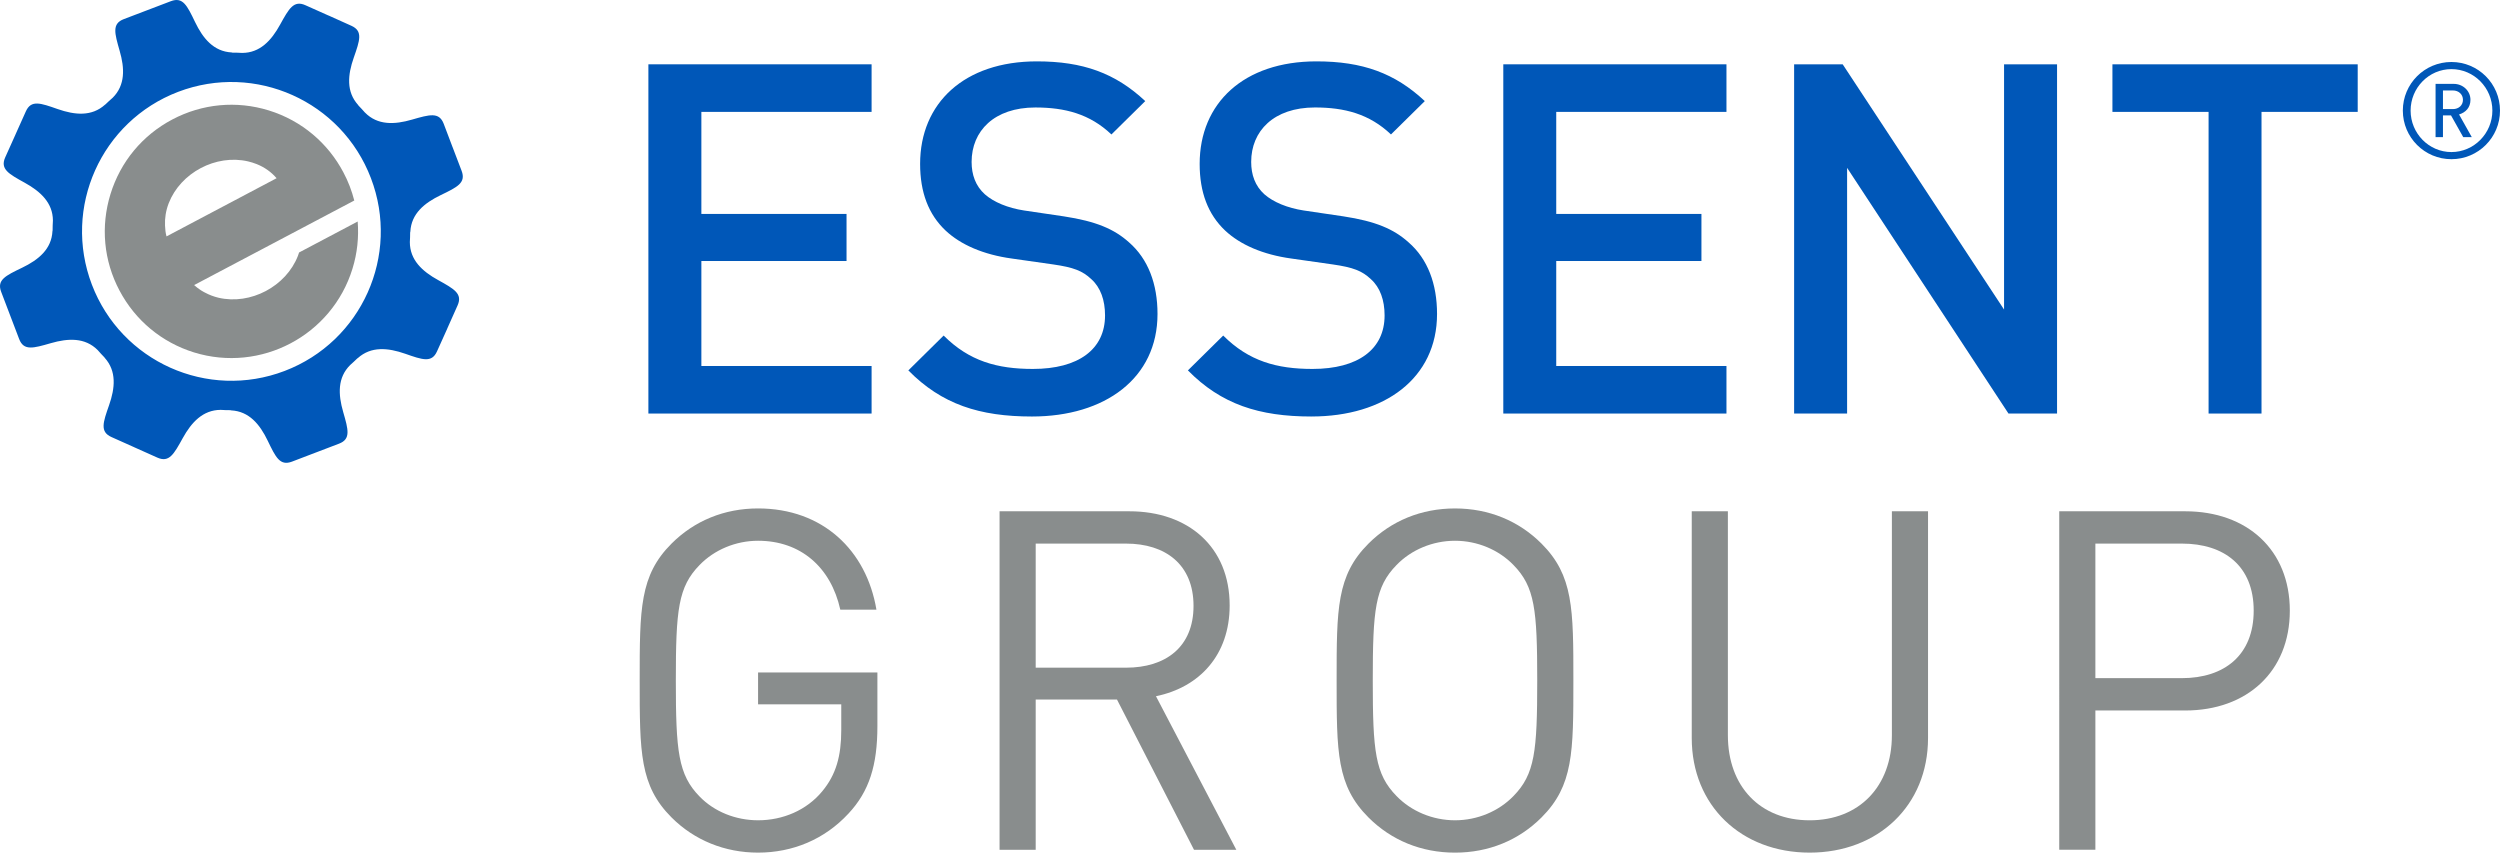 <?xml version="1.0" encoding="UTF-8" standalone="no"?>
<svg
   width="199.687"
   height="68.103"
   viewBox="0 0 199.687 68.103"
   version="1.1"
   id="svg24"
   sodipodi:docname="0001448893.svg"
   xmlns:inkscape="http://www.inkscape.org/namespaces/inkscape"
   xmlns:sodipodi="http://sodipodi.sourceforge.net/DTD/sodipodi-0.dtd"
   xmlns="http://www.w3.org/2000/svg"
   xmlns:svg="http://www.w3.org/2000/svg">
  <defs
     id="defs28" />
  <sodipodi:namedview
     id="namedview26"
     pagecolor="#ffffff"
     bordercolor="#000000"
     borderopacity="0.25"
     inkscape:showpageshadow="2"
     inkscape:pageopacity="0.0"
     inkscape:pagecheckerboard="0"
     inkscape:deskcolor="#d1d1d1"
     showgrid="false" />
  <!-- Generator: sketchtool 61.2 (101010) - https://sketch.com -->
  <title
     id="title2">77F93C6B-C3C2-4905-A52E-DE7697A1D3B2</title>
  <desc
     id="desc4">Created with sketchtool.</desc>
  <g
     id="Page-1"
     stroke="none"
     stroke-width="1"
     fill="none"
     fill-rule="evenodd"
     transform="translate(-6.6921203e-5,-0.301)">
    <g
       id="Desktop-HD"
       transform="translate(-360,-23)">
      <g
         id="Navigation"
         transform="translate(360,23)">
        <g
           id="Essent_Group_R">
          <path
             d="m 67.765,65.291 c -1.899,2.05 -4.443,3.113 -7.215,3.113 -2.658,0 -5.089,-0.987 -6.911,-2.81 -2.544,-2.544 -2.544,-5.203 -2.544,-10.936 0,-5.734 0,-8.392 2.544,-10.937 1.823,-1.822 4.215,-2.809 6.911,-2.809 5.164,0 8.657,3.341 9.455,8.088 h -2.885 c -0.76,-3.418 -3.19,-5.506 -6.569,-5.506 -1.785,0 -3.494,0.721 -4.671,1.937 -1.709,1.747 -1.898,3.569 -1.898,9.227 0,5.658 0.19,7.519 1.898,9.265 1.177,1.215 2.886,1.898 4.671,1.898 1.975,0 3.873,-0.797 5.126,-2.316 1.102,-1.329 1.519,-2.81 1.519,-4.898 v -2.05 h -6.645 v -2.545 h 9.531 v 4.291 c 0,3.115 -0.646,5.203 -2.316,6.988"
             id="Fill-1"
             fill="#898d8d" />
          <path
             d="m 89.941,43.721 h -7.215 v 9.911 h 7.215 c 3.151,0 5.392,-1.633 5.392,-4.936 0,-3.304 -2.241,-4.975 -5.392,-4.975 z M 95.371,68.177 89.219,56.177 H 82.726 V 68.177 H 79.84 V 41.14 h 10.367 c 4.708,0 8.012,2.848 8.012,7.519 0,3.949 -2.392,6.531 -5.886,7.253 l 6.418,12.265 z"
             id="Fill-2"
             fill="#898d8d" />
          <path
             d="m 120.888,45.431 c -1.177,-1.216 -2.885,-1.937 -4.67,-1.937 -1.785,0 -3.494,0.721 -4.67,1.937 -1.709,1.747 -1.899,3.569 -1.899,9.227 0,5.658 0.19,7.481 1.899,9.227 1.177,1.215 2.885,1.936 4.67,1.936 1.785,0 3.494,-0.721 4.67,-1.936 1.709,-1.747 1.898,-3.569 1.898,-9.227 0,-5.658 -0.19,-7.481 -1.898,-9.227 z m 2.241,20.164 c -1.823,1.823 -4.216,2.81 -6.911,2.81 -2.696,0 -5.089,-0.987 -6.911,-2.81 -2.544,-2.544 -2.544,-5.203 -2.544,-10.936 0,-5.734 0,-8.392 2.544,-10.937 1.823,-1.822 4.216,-2.809 6.911,-2.809 2.696,0 5.089,0.987 6.911,2.809 2.544,2.545 2.544,5.203 2.544,10.937 0,5.734 0,8.392 -2.544,10.936 z"
             id="Fill-3"
             fill="#898d8d" />
          <path
             d="m 144.545,68.404 c -5.468,0 -9.417,-3.759 -9.417,-9.152 V 41.14 h 2.886 v 17.885 c 0,4.102 2.582,6.797 6.531,6.797 3.949,0 6.569,-2.695 6.569,-6.797 V 41.14 h 2.887 v 18.112 c 0,5.393 -3.988,9.152 -9.456,9.152"
             id="Fill-4"
             fill="#898d8d" />
          <path
             d="m 174.279,43.721 h -6.911 v 10.747 h 6.911 c 3.379,0 5.734,-1.823 5.734,-5.393 0,-3.569 -2.354,-5.354 -5.734,-5.354 z m 0.266,13.329 h -7.177 v 11.126 h -2.886 V 41.14 h 10.063 c 4.936,0 8.354,3.075 8.354,7.936 0,4.861 -3.418,7.975 -8.354,7.975 z"
             id="Fill-5"
             fill="#898d8d" />
          <path
             d="m 196.728,8.276 c 0,0.429 -0.332,0.739 -0.805,0.739 h -0.792 V 7.526 h 0.792 c 0.472,0 0.805,0.321 0.805,0.75 z m 0.706,2.979 -1.017,-1.811 c 0.525,-0.161 0.91,-0.547 0.91,-1.168 0,-0.717 -0.599,-1.276 -1.339,-1.276 h -1.447 v 4.255 h 0.59 V 9.519 h 0.644 l 0.976,1.736 z m 1.644,-2.121 c 0,1.822 -1.471,3.313 -3.27,3.313 -1.801,0 -3.261,-1.491 -3.261,-3.313 0,-1.822 1.459,-3.312 3.261,-3.312 1.799,0 3.27,1.49 3.27,3.312 z m 0.609,0 c 0,-2.144 -1.737,-3.881 -3.879,-3.881 -2.146,0 -3.882,1.737 -3.882,3.881 0,2.145 1.736,3.882 3.882,3.882 2.142,0 3.879,-1.737 3.879,-3.882 z"
             id="Fill-6"
             fill="#0057b8" />
          <polyline
             id="Fill-7"
             fill="#0057b8"
             points="51.79 33.333 51.79 5.438 69.618 5.438 69.618 9.238 56.022 9.238 56.022 17.389 67.617 17.389 67.617 21.149 56.022 21.149 56.022 29.535 69.618 29.535 69.618 33.333 51.79 33.333" />
          <path
             d="m 82.426,33.57 c -4.192,0 -7.208,-0.979 -9.872,-3.683 l 2.82,-2.783 c 2.037,2.038 4.269,2.666 7.131,2.666 3.642,0 5.76,-1.569 5.76,-4.273 0,-1.212 -0.353,-2.233 -1.098,-2.9 -0.705,-0.664 -1.412,-0.939 -3.055,-1.176 l -3.291,-0.469 c -2.272,-0.312 -4.076,-1.096 -5.291,-2.233 -1.37,-1.294 -2.036,-3.056 -2.036,-5.328 0,-4.858 3.527,-8.188 9.324,-8.188 3.682,0 6.27,0.939 8.659,3.173 L 88.774,11.041 C 87.05,9.398 85.051,8.886 82.7,8.886 c -3.291,0 -5.093,1.88 -5.093,4.349 0,1.019 0.314,1.919 1.059,2.586 0.706,0.626 1.84,1.095 3.135,1.293 l 3.172,0.469 c 2.587,0.393 4.036,1.021 5.211,2.079 1.526,1.328 2.272,3.327 2.272,5.718 0,5.134 -4.192,8.19 -10.03,8.19"
             id="Fill-8"
             fill="#0057b8" />
          <path
             d="m 104.756,33.57 c -4.19,0 -7.207,-0.979 -9.872,-3.683 l 2.82,-2.783 c 2.038,2.038 4.27,2.666 7.132,2.666 3.642,0 5.758,-1.569 5.758,-4.273 0,-1.212 -0.351,-2.233 -1.098,-2.9 -0.704,-0.664 -1.408,-0.939 -3.055,-1.176 l -3.291,-0.469 c -2.271,-0.312 -4.074,-1.096 -5.29,-2.233 -1.369,-1.294 -2.037,-3.056 -2.037,-5.328 0,-4.858 3.526,-8.188 9.326,-8.188 3.681,0 6.269,0.939 8.657,3.173 l -2.702,2.664 c -1.725,-1.643 -3.721,-2.155 -6.072,-2.155 -3.291,0 -5.094,1.88 -5.094,4.349 0,1.019 0.312,1.919 1.055,2.586 0.709,0.626 1.845,1.095 3.137,1.293 l 3.172,0.469 c 2.587,0.393 4.036,1.021 5.21,2.079 1.53,1.328 2.272,3.327 2.272,5.718 0,5.134 -4.19,8.19 -10.028,8.19"
             id="Fill-9"
             fill="#0057b8" />
          <polyline
             id="Fill-10"
             fill="#0057b8"
             points="120.076 33.333 120.076 5.438 137.901 5.438 137.901 9.238 124.304 9.238 124.304 17.389 135.902 17.389 135.902 21.149 124.304 21.149 124.304 29.535 137.901 29.535 137.901 33.333 120.076 33.333" />
          <polyline
             id="Fill-11"
             fill="#0057b8"
             points="160.427 33.333 147.537 13.708 147.537 33.333 143.305 33.333 143.305 5.438 147.184 5.438 160.074 25.027 160.074 5.438 164.307 5.438 164.307 33.333 160.427 33.333" />
          <polyline
             id="Fill-12"
             fill="#0057b8"
             points="168.73 5.439 168.73 9.238 176.41 9.238 176.41 33.333 180.638 33.333 180.638 9.238 188.321 9.238 188.321 5.439 168.73 5.439" />
          <path
             d="M 9.893,1.827 C 8.929,2.193 9.154,2.95 9.556,4.356 9.962,5.753 10.014,7.096 9.005,8.105 8.805,8.28 8.613,8.453 8.425,8.637 8.412,8.65 8.406,8.65 8.393,8.659 7.322,9.622 5.985,9.493 4.607,9.013 3.227,8.528 2.483,8.26 2.063,9.201 1.642,10.136 1.925,9.5 1.25,11.014 c -0.007,0.016 -0.011,0.025 -0.018,0.044 -0.679,1.511 -0.399,0.879 -0.814,1.81 -0.42,0.942 0.273,1.32 1.554,2.027 1.267,0.701 2.245,1.604 2.255,3.014 -0.017,0.266 -0.024,0.532 -0.025,0.799 -0.002,0.021 -0.012,0.032 -0.012,0.054 -0.071,1.436 -1.11,2.291 -2.429,2.926 -1.317,0.634 -2.034,0.971 -1.664,1.932 0.364,0.954 0.114,0.306 0.707,1.857 0.005,0.016 0.01,0.026 0.017,0.044 0.588,1.553 0.341,0.902 0.707,1.855 0.367,0.965 1.125,0.741 2.53,0.336 1.397,-0.404 2.734,-0.457 3.743,0.549 0.175,0.199 0.35,0.395 0.537,0.582 0.013,0.014 0.013,0.025 0.026,0.038 0.956,1.064 0.832,2.407 0.349,3.783 -0.483,1.38 -0.748,2.123 0.188,2.545 0.937,0.416 0.302,0.131 1.815,0.812 0.012,0.006 0.016,0.01 0.027,0.016 0.004,0.001 0.008,0.001 0.014,0.004 1.513,0.678 0.879,0.391 1.813,0.812 0.941,0.418 1.317,-0.274 2.025,-1.555 0.7,-1.27 1.61,-2.251 3.029,-2.259 0.257,0.018 0.516,0.026 0.773,0.025 0.029,0.003 0.037,0.016 0.068,0.016 1.431,0.075 2.29,1.113 2.921,2.428 0.635,1.315 0.971,2.03 1.934,1.666 0.954,-0.367 0.308,-0.119 1.858,-0.71 0.009,-0.003 0.016,-0.005 0.025,-0.009 0.006,-0.001 0.011,-0.003 0.016,-0.006 1.55,-0.591 0.902,-0.349 1.858,-0.709 0.962,-0.365 0.74,-1.124 0.335,-2.53 -0.407,-1.403 -0.461,-2.748 0.562,-3.757 0.191,-0.172 0.382,-0.341 0.562,-0.521 0.014,-0.013 0.025,-0.01 0.042,-0.027 1.067,-0.958 2.405,-0.83 3.786,-0.349 1.377,0.482 2.122,0.75 2.542,-0.19 0.416,-0.932 0.132,-0.298 0.817,-1.811 0.003,-0.012 0.005,-0.019 0.009,-0.027 0.003,-0.006 0.004,-0.012 0.006,-0.015 0.677,-1.515 0.391,-0.881 0.81,-1.815 0.418,-0.939 -0.271,-1.316 -1.552,-2.026 -1.276,-0.7 -2.26,-1.612 -2.26,-3.036 0.016,-0.254 0.024,-0.506 0.024,-0.759 0.003,-0.027 0.016,-0.043 0.016,-0.072 0.076,-1.433 1.112,-2.286 2.43,-2.921 1.313,-0.636 2.03,-0.973 1.666,-1.936 -0.365,-0.953 -0.121,-0.305 -0.708,-1.856 -0.005,-0.011 -0.005,-0.018 -0.01,-0.027 -0.003,-0.006 -0.005,-0.013 -0.008,-0.017 C 35.556,10.496 35.803,11.146 35.441,10.188 35.074,9.229 34.315,9.45 32.909,9.855 31.507,10.264 30.158,10.314 29.154,9.293 c -0.002,-6.514e-4 -0.003,-6.514e-4 -0.003,-6.514e-4 -0.172,-0.192 -0.338,-0.38 -0.518,-0.561 -0.013,-0.014 -0.013,-0.027 -0.026,-0.042 C 27.646,7.624 27.773,6.284 28.257,4.904 28.739,3.524 29.004,2.783 28.068,2.361 27.134,1.941 27.765,2.225 26.255,1.545 c -0.014,-0.002 -0.023,-0.007 -0.038,-0.012 0,-0.003 -0.003,-0.003 -0.004,-0.003 C 24.697,0.85 25.33,1.138 24.397,0.719 23.456,0.297 23.079,0.992 22.372,2.27 21.674,3.543 20.76,4.528 19.336,4.528 19.084,4.512 18.827,4.505 18.569,4.506 18.542,4.501 18.533,4.491 18.506,4.49 17.068,4.414 16.213,3.379 15.579,2.059 14.945,0.741 14.607,0.031 13.645,0.397 12.68,0.764 13.362,0.506 11.746,1.121 10.201,1.709 10.848,1.463 9.893,1.827 M 29.629,14.534 C 31.98,20.688 28.89,27.582 22.736,29.93 16.581,32.279 9.688,29.192 7.339,23.036 4.99,16.879 8.078,9.986 14.231,7.636 20.388,5.29 27.283,8.375 29.629,14.534"
             id="Fill-14"
             fill="#0057b8" />
          <path
             d="m 13.767,9.843 c -2.392,1.26 -4.142,3.375 -4.941,5.958 -0.797,2.584 -0.547,5.321 0.719,7.707 1.263,2.391 3.379,4.145 5.96,4.945 5.33,1.642 11.004,-1.354 12.647,-6.682 0.39,-1.257 0.516,-2.537 0.418,-3.777 l -4.681,2.474 c -0.03,0.087 -0.056,0.175 -0.091,0.266 -0.947,2.444 -3.788,3.944 -6.341,3.349 -0.386,-0.093 -0.74,-0.228 -1.063,-0.401 l -0.121,-0.062 c -0.073,-0.035 -0.145,-0.081 -0.21,-0.124 l -0.128,-0.089 -0.182,-0.13 c -0.085,-0.063 -0.165,-0.132 -0.24,-0.2 l -0.006,-0.006 12.791,-6.754 C 28.096,15.534 27.807,14.775 27.426,14.065 26.219,11.774 24.136,9.946 21.47,9.121 18.893,8.325 16.153,8.582 13.767,9.843 m 6.728,3.562 c 0.649,0.259 1.186,0.647 1.597,1.131 l -8.788,4.646 h -0.005 v -0.002 c -0.076,-0.277 -0.104,-0.57 -0.118,-0.868 -0.024,-0.574 0.063,-1.175 0.294,-1.775 0.949,-2.444 3.78,-3.939 6.338,-3.345 0.24,0.056 0.464,0.128 0.681,0.213"
             id="Fill-16"
             fill="#898d8d" />
        </g>
      </g>
    </g>
  </g>
</svg>
